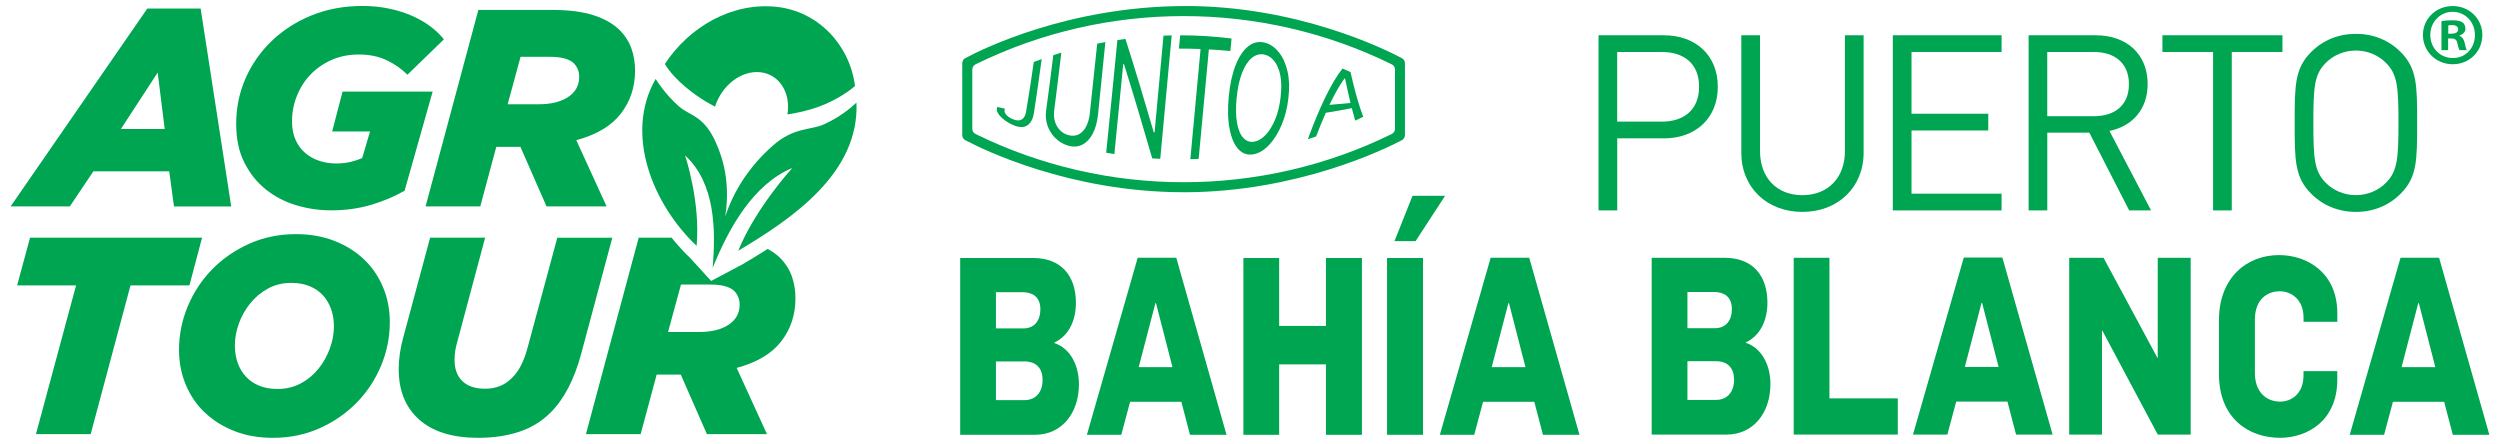<?xml version="1.0" encoding="UTF-8"?>
<svg id="Layer_1" data-name="Layer 1" xmlns="http://www.w3.org/2000/svg" viewBox="0 0 703.98 124.97">
  <defs>
    <style>
      .cls-1 {
        fill-rule: evenodd;
      }

      .cls-1, .cls-2 {
        fill: #00a551;
      }
    </style>
  </defs>
  <g>
    <g>
      <path class="cls-2" d="M26.31,48.25h21.34l1.34,9.88h16.12L56.5,2.41h-15.02L2.99,58.12h16.67l6.64-9.88ZM44.4,20.43l1.98,15.89h-12.33l10.35-15.89Z"/>
      <path class="cls-2" d="M74.9,53.38c2.51,2,5.37,3.48,8.56,4.43,3.19.95,6.45,1.42,9.77,1.42,4.11,0,7.9-.53,11.38-1.58,3.48-1.05,6.58-2.37,9.32-3.95l7.9-27.9h-25.37l-2.93,11.22h10.67l-2.21,7.49c-.95.42-2.03.79-3.24,1.08-1.21.29-2.58.44-4.11.44-1.68,0-3.28-.25-4.78-.76-1.5-.5-2.82-1.24-3.95-2.22-1.13-.98-2.03-2.21-2.69-3.69-.66-1.48-.99-3.19-.99-5.15,0-2.54.46-4.95,1.39-7.25.92-2.3,2.21-4.3,3.87-6.02,1.66-1.72,3.64-3.08,5.93-4.08,2.29-1.01,4.84-1.51,7.63-1.51,3.01,0,5.63.54,7.87,1.62,2.24,1.08,4.18,2.44,5.81,4.07l10.27-9.96c-.95-1.21-2.16-2.38-3.64-3.52-1.48-1.13-3.17-2.13-5.1-3-1.92-.87-4.08-1.57-6.48-2.09-2.4-.53-4.96-.79-7.7-.79-5.27,0-10.08.9-14.43,2.69-4.35,1.79-8.1,4.21-11.25,7.27-3.15,3.06-5.59,6.58-7.31,10.55-1.72,3.98-2.58,8.18-2.58,12.61s.77,7.93,2.3,10.98c1.54,3.06,3.56,5.59,6.08,7.59Z"/>
      <path class="cls-2" d="M135.24,58.12l4.51-16.76h6.8l7.35,16.76h16.91l-8.53-18.65c5.69-1.53,9.87-4.01,12.54-7.47,2.68-3.45,4.01-7.5,4.01-12.13,0-2.21-.34-4.28-1.02-6.2-.68-1.92-1.76-3.62-3.22-5.1-1.84-1.84-4.31-3.26-7.41-4.27-3.11-1-6.98-1.5-11.61-1.5h-20.87l-14.86,55.32h15.41ZM146.58,16h8.3c3.27,0,5.53.63,6.8,1.91.95,1.06,1.42,2.31,1.42,3.74,0,2.39-1.03,4.27-3.08,5.64-2.06,1.38-4.82,2.07-8.3,2.07h-8.77l3.64-13.36Z"/>
      <path class="cls-2" d="M192.81,24.3c4.3,3.7,8.54,5.72,8.54,5.72,1.91-6.03,7.47-10.3,12.84-9.67,5.31.62,8.52,5.82,7.55,11.87,0,0,5.76-.74,10.89-3,5.13-2.26,8.13-5,8.13-5-1.47-11.62-10.4-21.03-22.05-22.29-12.55-1.36-24.63,5.62-31.48,16.07,0,0,1.28,2.6,5.58,6.3Z"/>
    </g>
    <g>
      <polygon class="cls-2" points="25.53 122.25 36.75 80.37 53.34 80.37 56.9 66.93 8.46 66.93 4.82 80.37 21.42 80.37 10.12 122.25 25.53 122.25"/>
      <path class="cls-2" d="M57.68,116.17c2.32,2.21,5.1,3.95,8.34,5.22,3.24,1.27,6.83,1.9,10.79,1.9,4.79,0,9.21-.91,13.24-2.72,4.03-1.82,7.51-4.23,10.43-7.23,2.93-3,5.21-6.47,6.84-10.39,1.63-3.93,2.45-8,2.45-12.21,0-3.53-.63-6.81-1.9-9.84-1.26-3.03-3.05-5.65-5.37-7.86-2.32-2.21-5.1-3.95-8.34-5.21-3.24-1.26-6.84-1.9-10.79-1.9-4.8,0-9.21.91-13.24,2.73-4.03,1.82-7.51,4.23-10.43,7.23-2.92,3-5.2,6.47-6.84,10.39-1.63,3.93-2.45,8-2.45,12.21,0,3.53.63,6.81,1.9,9.84,1.27,3.03,3.05,5.65,5.37,7.86ZM67.27,91.08c.76-2.08,1.83-3.98,3.22-5.69,1.39-1.71,3.05-3.09,4.99-4.15,1.94-1.05,4.11-1.58,6.52-1.58,1.94,0,3.65.31,5.15.91,1.49.61,2.75,1.46,3.77,2.57,1.02,1.11,1.8,2.41,2.32,3.91.53,1.5.79,3.12.79,4.86,0,2.06-.38,4.12-1.14,6.2-.76,2.08-1.82,3.98-3.18,5.69-1.36,1.71-3.03,3.1-4.99,4.15-1.96,1.05-4.15,1.58-6.56,1.58-1.94,0-3.66-.3-5.15-.91-1.49-.61-2.75-1.46-3.77-2.57-1.02-1.11-1.8-2.41-2.32-3.91-.52-1.5-.78-3.12-.78-4.86,0-2.06.38-4.12,1.14-6.2Z"/>
      <path class="cls-2" d="M128.79,96.17l7.82-29.24h-15.49l-7.58,28.14c-.42,1.53-.74,3.04-.95,4.54-.21,1.5-.32,2.94-.32,4.31,0,6.11,1.94,10.87,5.81,14.27,3.87,3.4,9.39,5.1,16.56,5.1,4.27,0,8.11-.57,11.54-1.7,3.42-1.13,6.38-2.94,8.85-5.41,3.8-3.79,6.67-9.3,8.62-16.52l8.77-32.72h-15.49l-8.22,30.43c-.58,2.21-1.24,4.04-1.98,5.49-.74,1.45-1.63,2.68-2.69,3.68-1.95,1.95-4.43,2.92-7.43,2.92-2.79,0-4.93-.71-6.4-2.13-1.48-1.42-2.21-3.4-2.21-5.93,0-.89.06-1.76.19-2.61.13-.85.33-1.71.59-2.61Z"/>
      <path class="cls-2" d="M219.75,72.7c-1-1-2.2-1.86-3.57-2.61-.4.26-.8.51-1.19.76-2.09,1.31-4.03,2.47-5.71,3.47l-9.03,4.8-5.97-6.54c-1.41-1.33-2.76-2.77-4.05-4.28-.38-.45-.75-.9-1.12-1.37h-9.26l-14.86,55.32h15.41l4.51-16.76h6.8l7.35,16.76h16.91l-8.53-18.65c5.69-1.53,9.87-4.02,12.54-7.47,2.68-3.45,4.01-7.5,4.01-12.13,0-2.21-.34-4.28-1.02-6.2-.68-1.92-1.76-3.62-3.22-5.1ZM205.19,91.42c-2.06,1.38-4.82,2.07-8.3,2.07h-8.77l3.64-13.36h8.3c3.27,0,5.53.63,6.8,1.91.95,1.06,1.42,2.31,1.42,3.74,0,2.39-1.03,4.27-3.08,5.64Z"/>
    </g>
    <path class="cls-2" d="M196.16,69.23c1.14-12.46-3.26-25.48-3.26-25.48,8.51,7.79,8.7,20.96,7.77,31.68,0,.02,0,.05,0,.05,0,0,0-.01,0-.02,0,0,0,.02,0,.02,0,0,0-.02.01-.05,4.4-10.8,11.15-23.41,22.44-28.14,0,0-10.36,11.29-15.23,23.31,15.05-8.95,34.15-21.81,33.28-41.74,0,0-3.48,3.62-9.18,6.17-3.81,1.7-8.42.72-14.38,5.99-6.58,5.82-10.91,12.54-13.4,19.97,1.19-7.58.31-14.91-3.13-21.91-3.22-6.54-6.95-6.58-9.8-9.04-4.03-3.48-6.65-7.82-6.65-7.82-8.99,15.68-.61,35.55,11.52,47Z"/>
  </g>
  <g>
    <path class="cls-2" d="M291.48,122.44h-21.1v-49.79h20.54c7.92,0,12.05,5.03,12.05,12.64,0,4.68-1.81,9.15-6.05,11.17v.14c4.53,1.54,6.9,6.35,6.9,11.59,0,8.24-4.92,14.24-12.33,14.24ZM287.92,82.29h-7.47v10.19h7.7c3.17,0,4.81-2.23,4.81-5.38,0-3.7-2.43-4.82-5.04-4.82ZM288.43,101.78h-7.98v10.89h8.04c3.22,0,5.09-2.3,5.09-5.66s-1.81-5.24-5.15-5.24Z"/>
    <path class="cls-2" d="M335.09,122.44l-2.43-9.29h-14.43l-2.49,9.29h-9.68l14.31-49.86h10.86l14.15,49.86h-10.3ZM325.52,85.37h-.17l-4.7,18.02h9.51l-4.64-18.02Z"/>
    <path class="cls-2" d="M373.38,122.44v-19.83h-13.18v19.83h-10.07v-49.79h10.07v19.13h13.18v-19.13h10.13v49.79h-10.13Z"/>
    <path class="cls-2" d="M390.58,122.44v-49.79h10.13v49.79h-10.13ZM398.61,67.91h-5.94l5.09-12.78h9.17l-8.32,12.78Z"/>
    <path class="cls-2" d="M434.48,122.44l-2.43-9.29h-14.43l-2.49,9.29h-9.68l14.31-49.86h10.86l14.15,49.86h-10.3ZM424.92,85.37h-.17l-4.7,18.02h9.51l-4.64-18.02Z"/>
    <path class="cls-2" d="M486.2,122.38h-21.1v-49.79h20.54c7.92,0,12.05,5.03,12.05,12.64,0,4.68-1.81,9.15-6.05,11.17v.14c4.53,1.54,6.9,6.35,6.9,11.59,0,8.24-4.92,14.24-12.33,14.24ZM482.64,82.23h-7.47v10.19h7.7c3.17,0,4.81-2.23,4.81-5.38,0-3.7-2.43-4.82-5.04-4.82ZM483.15,101.72h-7.98v10.89h8.04c3.22,0,5.09-2.3,5.09-5.66s-1.81-5.24-5.15-5.24Z"/>
    <path class="cls-2" d="M505.09,122.38v-49.79h10.07v39.59h19.24v10.19h-29.31Z"/>
    <path class="cls-2" d="M567.71,122.38l-2.43-9.29h-14.43l-2.49,9.29h-9.68l14.31-49.86h10.86l14.15,49.86h-10.3ZM558.15,85.31h-.17l-4.7,18.02h9.51l-4.64-18.02Z"/>
    <path class="cls-2" d="M607.61,122.38l-15.6-29.26h-.11v29.26h-9.23v-49.79h9.67l15.15,28.14h.11v-28.14h9.28v49.79h-9.28Z"/>
    <path class="cls-2" d="M642.04,123.28c-8.88,0-17.2-5.52-17.2-17.94v-15.15c0-12.22,8.03-18.36,16.92-18.36,7.87,0,16.41,4.89,16.41,16.41v2.37h-9.51v-1.19c0-5.17-3.56-7.4-6.68-7.4-3.56,0-7.02,2.3-7.02,7.96v15.08c0,5.1,3,8.03,7.13,8.03,3.11,0,6.56-2.16,6.56-7.4v-1.19h9.51v2.44c0,11.45-8.32,16.34-16.13,16.34Z"/>
    <path class="cls-2" d="M690.69,122.44l-2.43-9.29h-14.43l-2.49,9.29h-9.68l14.31-49.86h10.86l14.15,49.86h-10.3ZM681.13,85.37h-.17l-4.7,18.02h9.51l-4.64-18.02Z"/>
    <g>
      <path class="cls-1" d="M468,14.64h-12.61v19.61h12.61c6.16,0,10.45-3.33,10.45-9.84s-4.3-9.77-10.45-9.77M468.48,38.96h-13.08v20.29h-5.27V9.93h18.35c9,0,15.24,5.61,15.24,14.49s-6.24,14.55-15.24,14.55"/>
      <path class="cls-1" d="M507.52,59.67c-9.97,0-17.18-6.87-17.18-16.69V9.93h5.27v32.63c0,7.48,4.71,12.4,11.92,12.4s11.99-4.91,11.99-12.4V9.93h5.26v33.05c0,9.83-7.27,16.69-17.25,16.69"/>
      <polygon class="cls-1" points="533 59.25 533 9.93 563.63 9.93 563.63 14.64 538.27 14.64 538.27 32.03 559.88 32.03 559.88 36.74 538.27 36.74 538.27 54.54 563.63 54.54 563.63 59.25 533 59.25"/>
      <path class="cls-1" d="M589.64,14.64h-13.15v18.08h13.15c5.76,0,9.85-2.98,9.85-9.01s-4.09-9.07-9.85-9.07M599.56,59.25l-11.22-21.89h-11.84v21.89h-5.26V9.93h18.9c8.59,0,14.62,5.2,14.62,13.72,0,7.21-4.38,11.91-10.75,13.22l11.71,22.38h-6.16Z"/>
      <polygon class="cls-1" points="628.45 14.64 628.45 59.25 623.19 59.25 623.19 14.64 608.92 14.64 608.92 9.93 642.72 9.93 642.72 14.64 628.45 14.64"/>
      <path class="cls-1" d="M671.91,17.75c-2.14-2.21-5.25-3.52-8.51-3.52s-6.38,1.31-8.53,3.52c-3.11,3.19-3.45,6.51-3.45,16.83s.34,13.65,3.45,16.85c2.15,2.21,5.27,3.52,8.53,3.52s6.37-1.31,8.51-3.52c3.13-3.2,3.48-6.52,3.48-16.85s-.35-13.65-3.48-16.83M676.01,54.54c-3.32,3.33-7.68,5.13-12.6,5.13s-9.29-1.8-12.61-5.13c-4.64-4.64-4.64-9.49-4.64-19.95s0-15.3,4.64-19.94c3.33-3.33,7.69-5.12,12.61-5.12s9.28,1.79,12.6,5.12c4.64,4.64,4.64,9.48,4.64,19.94s0,15.32-4.64,19.95"/>
    </g>
    <path class="cls-2" d="M699.01,9.84c0,4.62-3.62,8.25-8.33,8.25s-8.4-3.63-8.4-8.25,3.72-8.14,8.4-8.14,8.33,3.62,8.33,8.14ZM684.35,9.84c0,3.62,2.7,6.5,6.37,6.5s6.2-2.88,6.2-6.46-2.63-6.55-6.25-6.55-6.32,2.93-6.32,6.51ZM689.38,14.11h-1.89V5.96c.74-.15,1.79-.25,3.13-.25,1.55,0,2.23.25,2.83.6.45.35.8,1,.8,1.79,0,.9-.7,1.59-1.7,1.89v.1c.78.29,1.23.89,1.48,1.98.26,1.25.41,1.74.61,2.04h-2.04c-.24-.3-.41-1.05-.65-1.99-.15-.89-.64-1.29-1.69-1.29h-.89v3.29ZM689.42,9.49h.9c1.04,0,1.88-.35,1.88-1.2,0-.74-.54-1.23-1.73-1.23-.5,0-.85.05-1.05.1v2.33Z"/>
  </g>
  <g>
    <g>
      <path class="cls-2" d="M288.95,31.37c-.12.73-.34,1.31-.66,1.74-.32.42-.72.67-1.2.76-.49.09-1.05,0-1.67-.22-.57-.2-1.06-.47-1.47-.78-.4-.31-.7-.63-.89-.97-.19-.34-.24-.67-.16-1.02.02-.09.05-.19.07-.28-.71-.16-1.42-.32-2.13-.49-.02.08-.05.16-.07.23-.15.52-.06,1.02.26,1.56.32.54.83,1.1,1.54,1.67.7.57,1.55,1.12,2.52,1.56,1.04.48,1.99.7,2.83.64.84-.07,1.54-.45,2.11-1.14.56-.68.94-1.67,1.13-2.91.72-4.65,1.45-9.69,2.17-15.09-.74.26-1.48.54-2.22.82-.72,5.03-1.44,9.67-2.16,13.91Z"/>
      <path class="cls-2" d="M306.89,31.88c-.15,1.42-.49,2.67-1.01,3.68-.52,1.02-1.19,1.77-2.01,2.22-.82.45-1.76.55-2.8.33-1.04-.25-1.9-.74-2.57-1.43-.67-.69-1.17-1.52-1.44-2.48-.29-.96-.35-1.99-.2-3.15.66-5.14,1.33-10.56,2-16.23-.75.23-1.5.46-2.25.7-.67,5.46-1.35,10.64-2.02,15.52-.21,1.51-.09,2.87.33,4.18.42,1.31,1.13,2.48,2.12,3.52.99,1.03,2.21,1.82,3.68,2.25,1.46.43,2.81.37,4.01-.23,1.2-.6,2.2-1.65,2.97-3.12.78-1.47,1.27-3.27,1.49-5.33.69-6.64,1.38-13.47,2.07-20.46-.77.14-1.54.29-2.3.45-.69,6.71-1.38,13.25-2.07,19.58Z"/>
      <path class="cls-2" d="M325.11,37.28c-.07,0-.14,0-.21,0-2.67-9.13-5.33-18.05-7.99-26.32-.76.1-1.51.21-2.26.32-1.06,10.91-2.11,21.52-3.16,31.73.77.14,1.54.27,2.31.39.83-8.24,1.66-16.7,2.49-25.33.07,0,.14-.01.21-.02,2.64,8.37,5.3,17.37,7.96,26.55.75.05,1.5.09,2.26.13,1.07-11.5,2.14-23.12,3.22-34.76-.77.02-1.54.04-2.31.07-.84,9.14-1.68,18.24-2.51,27.25Z"/>
      <path class="cls-2" d="M346.78,10.84c-4.8-.6-9.63-.9-14.45-.9-.12,1.25-.24,2.5-.36,3.75,2.03,0,4.07.03,6.1.11-.96,10.27-1.92,20.63-2.88,31.02.78-.02,1.56-.05,2.34-.08.96-10.36,1.92-20.66,2.88-30.83,2.02.11,4.04.26,6.05.46.11-1.18.22-2.35.34-3.52Z"/>
      <path class="cls-2" d="M360.12,14.73c-1.14-1.45-2.53-2.41-4.17-2.77-1.6-.34-3.09,0-4.47,1.09-1.38,1.09-2.55,2.85-3.52,5.25-.96,2.41-1.61,5.39-1.95,8.87-.34,3.54-.27,6.63.25,9.19.5,2.56,1.33,4.47,2.5,5.7,1.17,1.23,2.57,1.68,4.23,1.38,1.6-.29,3.09-1.24,4.46-2.71,1.36-1.47,2.52-3.36,3.46-5.59.94-2.24,1.57-4.71,1.89-7.51.33-2.87.26-5.3-.23-7.47-.49-2.17-1.3-3.98-2.44-5.43ZM360.63,27.22c-.28,2.43-.78,4.54-1.53,6.36-.75,1.81-1.65,3.29-2.7,4.39-1.04,1.1-2.16,1.77-3.34,1.94-1.12.16-2.1-.18-2.93-1.06-.83-.87-1.42-2.26-1.78-4.15-.35-1.89-.4-4.25-.13-7.04.28-2.88.8-5.3,1.56-7.21.76-1.9,1.67-3.29,2.73-4.15,1.05-.86,2.18-1.16,3.35-.97,1.13.19,2.1.81,2.91,1.81.83,1,1.39,2.34,1.74,4.01.34,1.67.38,3.66.11,6.06Z"/>
      <path class="cls-2" d="M381.61,33.97c.76-.35,1.51-.71,2.27-1.09-1.19-3.04-2.39-7.28-3.59-12.59-.75-.34-1.5-.67-2.25-.99-3.21,4.04-6.47,10.98-9.77,19.9.78-.25,1.56-.51,2.34-.78.91-2.4,1.82-4.62,2.73-6.66,2.47-.4,4.91-.83,7.32-1.31.32,1.25.64,2.43.95,3.52ZM374.36,29.53c1.43-3,2.85-5.53,4.26-7.47.05.01.1.03.14.04.51,2.5,1.02,4.8,1.53,6.9-1.96.19-3.94.37-5.93.53Z"/>
    </g>
    <path class="cls-2" d="M333.3,54.13c-32.13,0-56.64-12.09-61.47-14.65-.53-.28-.87-.84-.87-1.44v-20.23c0-.6.33-1.15.86-1.44,4.76-2.55,28.82-14.5,61.47-14.67,31.77-.17,56.62,12.1,61.47,14.68.53.28.86.84.86,1.44v20.22c0,.6-.33,1.16-.87,1.44-4.86,2.55-29.59,14.66-61.47,14.66ZM274.7,37.73c36.84,18.11,80.37,18.11,117.21,0,.56-.28.91-.85.91-1.47v-16.67c0-.62-.35-1.2-.91-1.47C355.07,0,311.54,0,274.7,18.12c-.56.28-.91.85-.91,1.47v16.67c0,.62.35,1.2.91,1.47Z"/>
  </g>
</svg>